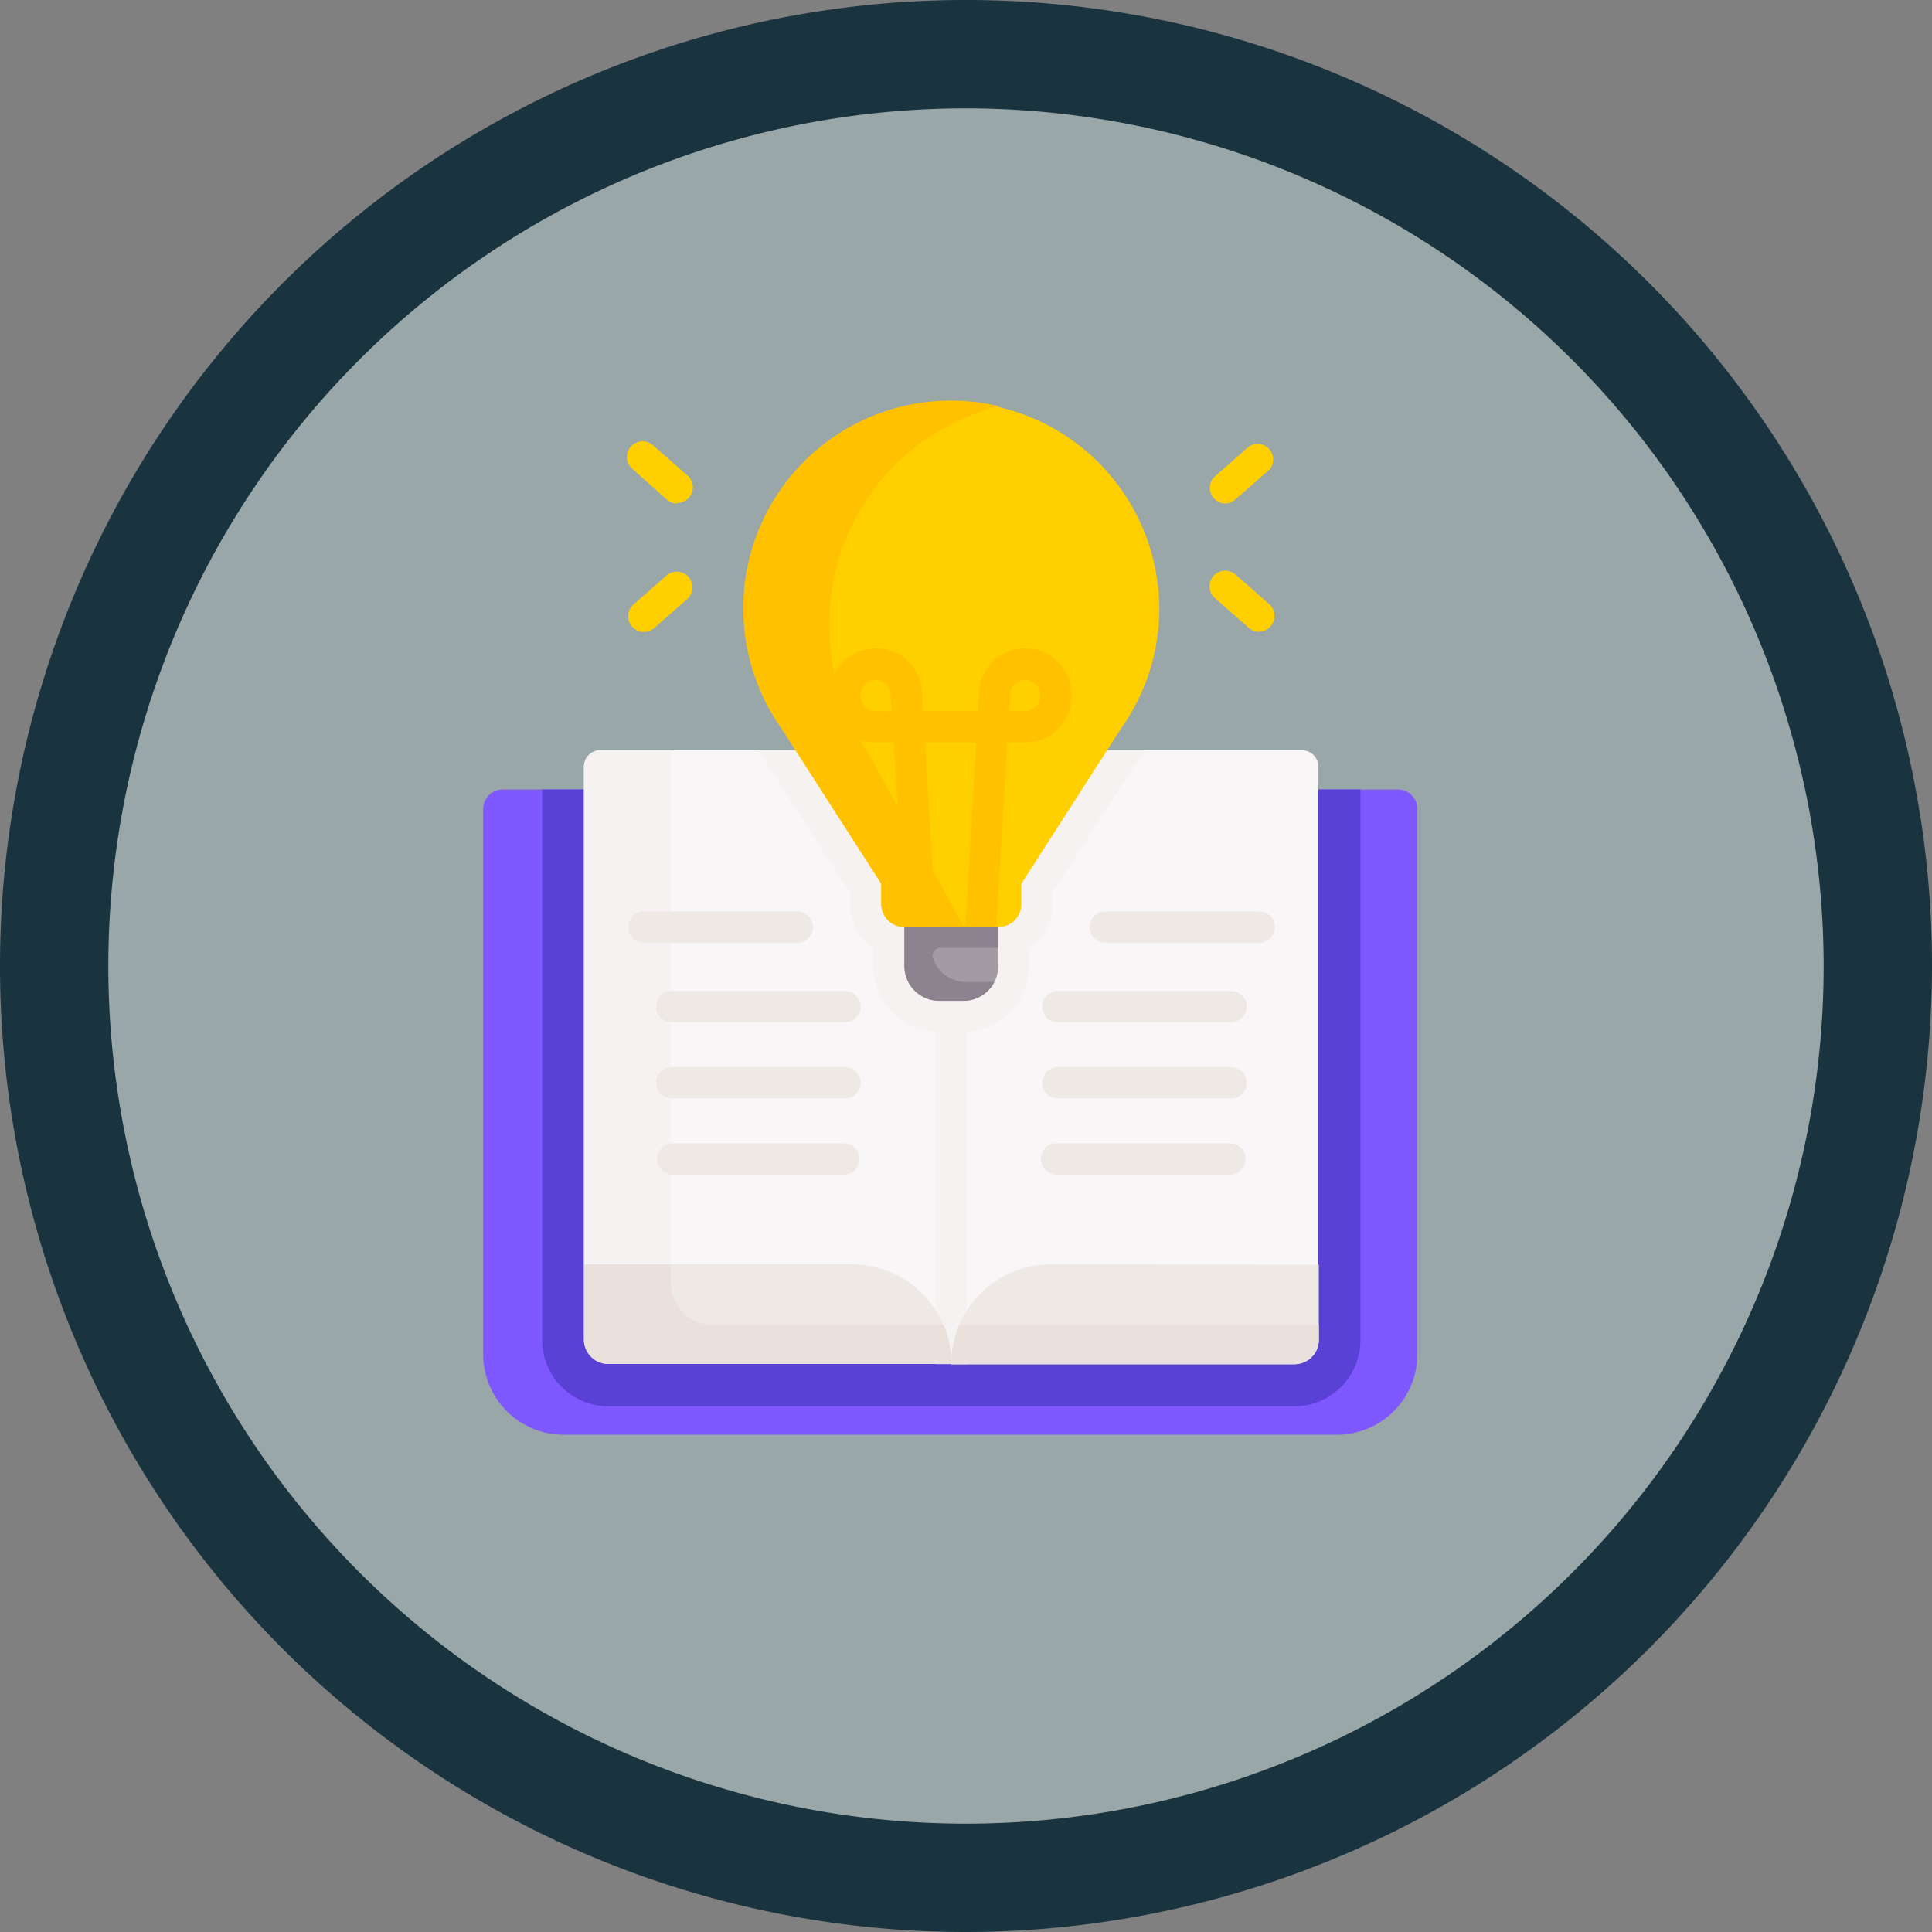 <svg xmlns="http://www.w3.org/2000/svg" viewBox="0 0 214 214"><rect x="0" y="0" width="214" height="214" fill="#808080" stroke="none"/><defs><style>.cls-1{fill:#cff6f9;opacity:0.34;}.cls-2{fill:#19343f;}.cls-3{fill:#7e57ff;}.cls-4{fill:#5a41d6;}.cls-5{fill:#f8f6f6;}.cls-6{fill:#f6f2f1;}.cls-7{fill:#efe9e6;}.cls-8{fill:#a29ba4;}.cls-9{fill:#8c838e;}.cls-10{fill:#ffcf00;}.cls-11{fill:#ffc100;}.cls-12{fill:#eae1dd;}</style></defs><g id="Capa_2" data-name="Capa 2"><g id="Capa_1-2" data-name="Capa 1"><circle class="cls-1" cx="107" cy="107" r="101"></circle><path class="cls-2" d="M107,214A107,107,0,1,1,214,107,107.12,107.12,0,0,1,107,214Zm0-202a95,95,0,1,0,95,95A95.11,95.11,0,0,0,107,12Z"></path><path class="cls-3" d="M154.84,87.45A2.16,2.16,0,0,1,157,89.61V150a8.92,8.92,0,0,1-8.92,8.92H62.44A8.92,8.92,0,0,1,53.52,150V89.61a2.16,2.16,0,0,1,2.16-2.16Z"></path><path class="cls-4" d="M60.06,87.45v61a7.32,7.32,0,0,0,7.32,7.32h76a7.32,7.32,0,0,0,7.31-7.32v-61Z"></path><path class="cls-5" d="M144.24,83.1H66.51a1.83,1.83,0,0,0-1.83,1.83v55.15l25,9.15,15.65,1.8,37.5-6.77,3.2-4.18V84.93a1.83,1.83,0,0,0-1.84-1.83Z"></path><path class="cls-6" d="M103.65,83.1h3.46v68h-3.46Z"></path><path class="cls-6" d="M84,83.1,94.16,98.91v1.22a6,6,0,0,0,2.56,4.92V107A7.32,7.32,0,0,0,104,114.3h2.68A7.33,7.33,0,0,0,114,107v-1.93a6,6,0,0,0,2.56-4.92V98.91L126.75,83.1Z"></path><path class="cls-6" d="M74.29,142V83.1H66.51a1.83,1.83,0,0,0-1.83,1.83v55.15l9.93,3.63A4.69,4.69,0,0,1,74.29,142Z"></path><path class="cls-7" d="M105.38,151v.08h-38a2.7,2.7,0,0,1-2.7-2.7v-8.33H94.43A11,11,0,0,1,105.38,151Z"></path><path class="cls-7" d="M146.08,140.08v8.33a2.7,2.7,0,0,1-2.7,2.7h-38V151a11,11,0,0,1,11-10.95Z"></path><path class="cls-8" d="M110.57,99.92H100.18V107a3.86,3.86,0,0,0,3.86,3.86h2.68a3.85,3.85,0,0,0,3.85-3.86Z"></path><path class="cls-9" d="M110.57,99.92H100.18V107a3.86,3.86,0,0,0,3.86,3.86h2.68a3.85,3.85,0,0,0,3.42-2.09,3.4,3.4,0,0,1-.45,0H107a3.86,3.86,0,0,1-3.65-2.61.89.89,0,0,1,.84-1.17h6.37V99.92Z"></path><path class="cls-10" d="M128.41,67.39A23,23,0,1,0,86.54,80.64L97.62,97.89v2.24a2.56,2.56,0,0,0,2.56,2.56h10.39a2.55,2.55,0,0,0,2.56-2.56V97.89l11.08-17.25A22.87,22.87,0,0,0,128.41,67.39Z"></path><path class="cls-11" d="M96.25,83.58a25.39,25.39,0,0,1-4.38-14.33A24.74,24.74,0,0,1,110.65,45,23,23,0,0,0,86.54,80.64L97.62,97.89v2.24a2.56,2.56,0,0,0,2.56,2.56h6.58Z"></path><path class="cls-11" d="M106.89,102.69h3.47l1.2-20.45h2a5.13,5.13,0,0,0,5.12-5.12v-.21a5.12,5.12,0,0,0-10.23-.3l-.13,2.17h-6.07l-.13-2.17a5.12,5.12,0,0,0-10.23.3v.21A5.12,5.12,0,0,0,97,82.24h2l1.21,20.45h3.46s-1.2-20.45-1.2-20.45h5.66s-1.2,20.42-1.2,20.45Zm5-25.88a1.66,1.66,0,0,1,3.31.1v.21a1.66,1.66,0,0,1-1.65,1.66h-1.77ZM97,78.78a1.66,1.66,0,0,1-1.66-1.66v-.21a1.66,1.66,0,0,1,3.31-.1l.12,2Z"></path><path class="cls-10" d="M135.71,55.77a1.73,1.73,0,0,1-1.14-3l3.78-3.32A1.73,1.73,0,0,1,140.63,52l-3.78,3.31A1.71,1.71,0,0,1,135.71,55.77Z"></path><path class="cls-10" d="M139.49,70a1.76,1.76,0,0,1-1.14-.43l-3.78-3.32a1.73,1.73,0,0,1,2.28-2.61l3.78,3.32a1.74,1.74,0,0,1-1.14,3Z"></path><path class="cls-10" d="M75,55.77a1.73,1.73,0,0,1-1.14-.43L70.12,52a1.74,1.74,0,1,1,2.29-2.61l3.78,3.32a1.73,1.73,0,0,1-1.15,3Z"></path><path class="cls-10" d="M71.27,70a1.74,1.74,0,0,1-1.15-3l3.78-3.32a1.74,1.74,0,0,1,2.29,2.61l-3.78,3.32A1.78,1.78,0,0,1,71.27,70Z"></path><path class="cls-7" d="M88.32,104.42h-17a1.73,1.73,0,1,1,0-3.46h17a1.73,1.73,0,1,1,0,3.46Z"></path><path class="cls-7" d="M93.6,113.23H74.39a1.73,1.73,0,0,1,0-3.46H93.6a1.73,1.73,0,0,1,0,3.46Z"></path><path class="cls-7" d="M93.6,121.67H74.39a1.73,1.73,0,0,1,0-3.46H93.6a1.73,1.73,0,0,1,0,3.46Z"></path><path class="cls-7" d="M93.6,130.11H74.39a1.74,1.74,0,0,1,0-3.47H93.6a1.74,1.74,0,0,1,0,3.47Z"></path><path class="cls-7" d="M139.49,104.42H122.43a1.73,1.73,0,0,1,0-3.46h17.06a1.73,1.73,0,0,1,0,3.46Z"></path><path class="cls-7" d="M136.36,113.23h-19.2a1.73,1.73,0,1,1,0-3.46h19.2a1.73,1.73,0,0,1,0,3.46Z"></path><path class="cls-7" d="M136.36,121.67h-19.2a1.73,1.73,0,1,1,0-3.46h19.2a1.73,1.73,0,0,1,0,3.46Z"></path><path class="cls-7" d="M136.36,130.11h-19.2a1.74,1.74,0,1,1,0-3.47h19.2a1.74,1.74,0,0,1,0,3.47Z"></path><path class="cls-12" d="M106.24,146.77a11,11,0,0,0-.86,4.26v.08h38a2.7,2.7,0,0,0,2.7-2.7v-1.64Z"></path><path class="cls-12" d="M79,146.77A4.74,4.74,0,0,1,74.29,142v-1.95H64.68v8.33a2.7,2.7,0,0,0,2.7,2.7h38V151a11,11,0,0,0-.86-4.26Z"></path></g></g></svg>